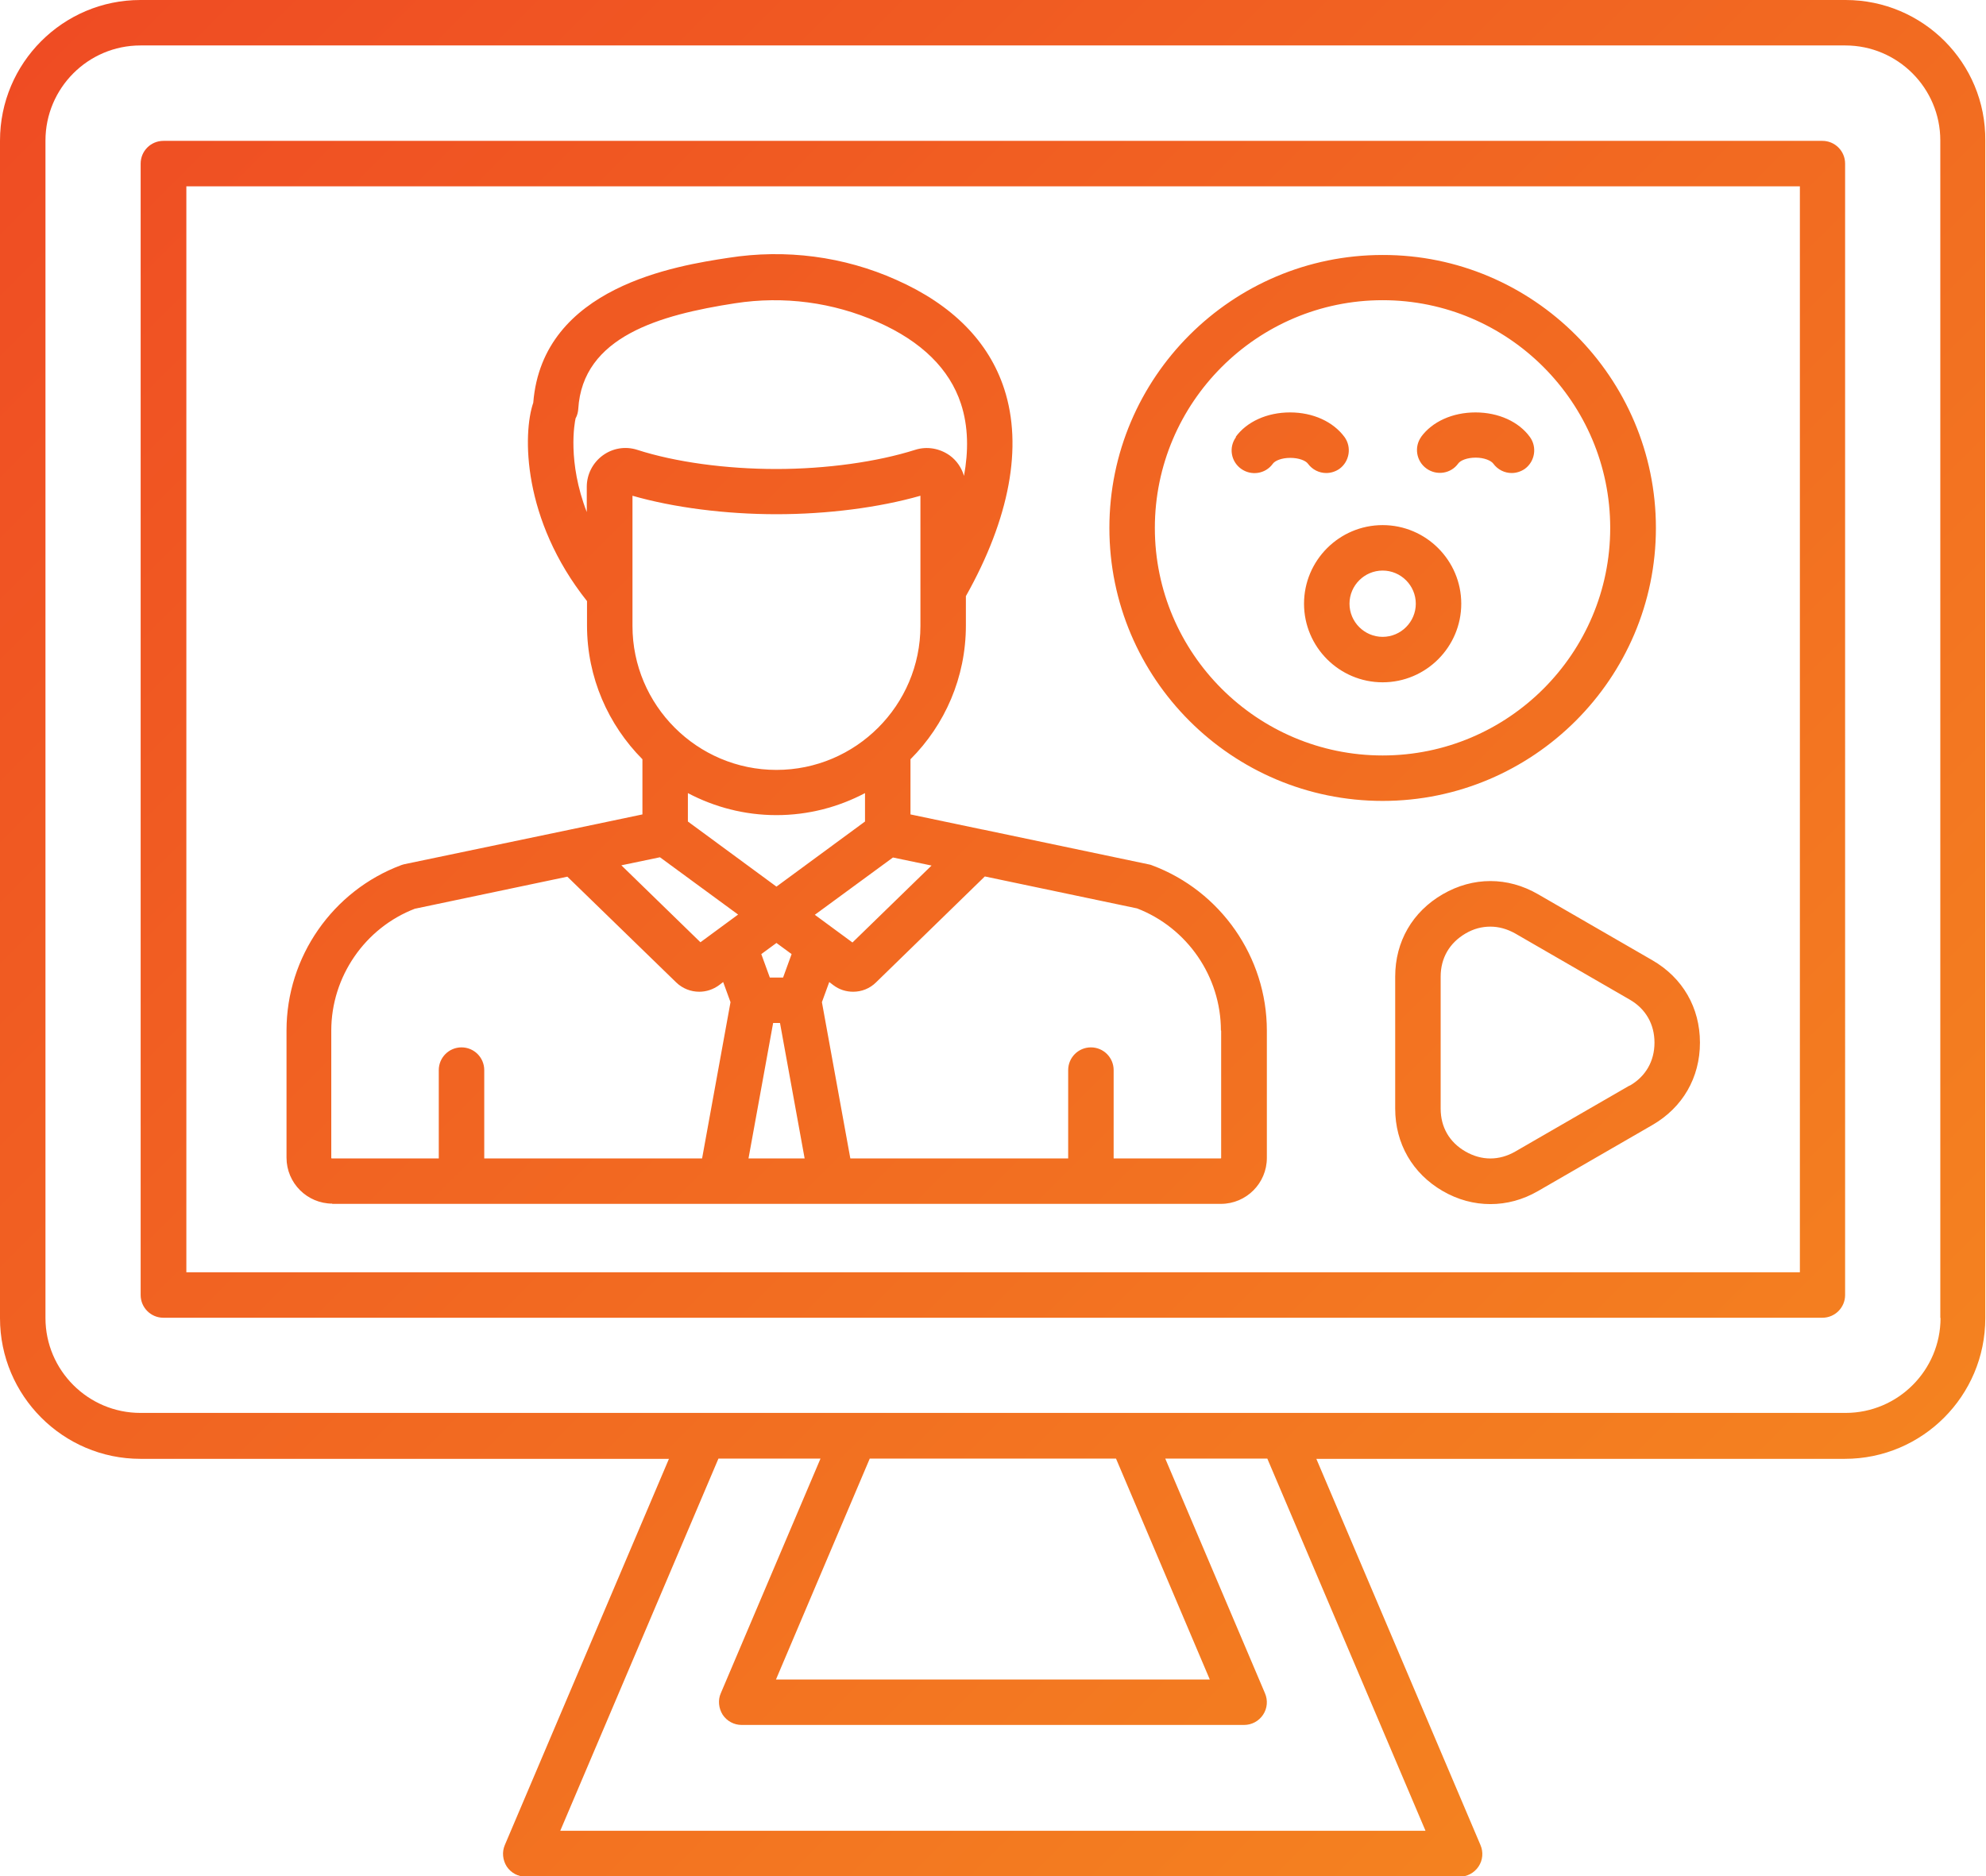 <?xml version="1.0" encoding="UTF-8"?>
<svg id="Layer_2" data-name="Layer 2" xmlns="http://www.w3.org/2000/svg" xmlns:xlink="http://www.w3.org/1999/xlink" viewBox="0 0 83.87 79.25">
  <defs>
    <style>
      .cls-1 {
        fill: url(#linear-gradient);
        fill-rule: evenodd;
      }
    </style>
    <linearGradient id="linear-gradient" x1="-281.97" y1="-2148.92" x2="-212.71" y2="-2079.66" gradientTransform="translate(289.28 2145.09)" gradientUnits="userSpaceOnUse">
      <stop offset="0" stop-color="#ef4c23"/>
      <stop offset="1" stop-color="#f48220"/>
    </linearGradient>
  </defs>
  <g id="Layer_1-2" data-name="Layer 1">
    <g id="Layer_1-3" data-name="Layer 1">
      <path class="cls-1" d="M77.94,0H5.93C2.66,0,0,2.66,0,5.94v49.74c0,3.27,2.66,5.94,5.93,5.94h22.32l-6.93,16.31c-.13.3-.09.64.08.91.18.27.48.43.8.43h39.44c.32,0,.62-.16.8-.43.18-.27.21-.61.08-.91l-6.93-16.31h22.32c3.27,0,5.93-2.66,5.93-5.94V5.94C83.87,2.66,81.21,0,77.94,0h0ZM60.2,77.33H23.66l6.68-15.72h4.31l-4.21,9.91c-.13.29-.09.64.08.91.18.27.48.43.8.43h21.22c.32,0,.62-.16.8-.43.18-.27.21-.61.08-.91l-4.21-9.91h4.31l6.68,15.72ZM47.13,61.61l3.96,9.33h-18.32l3.96-9.33h10.39ZM81.95,55.67c0,2.21-1.8,4.01-4.01,4.01H5.93c-2.21,0-4.01-1.8-4.01-4.01V5.94C1.92,3.72,3.72,1.92,5.93,1.92h72c2.21,0,4.01,1.8,4.01,4.01v49.74ZM76.96,5.95H6.9c-.53,0-.96.43-.96.96v47.79c0,.53.43.96.96.96h70.06c.53,0,.96-.43.96-.96V6.91c0-.53-.43-.96-.96-.96h0ZM76,53.74H7.87V7.87h68.14v45.87h0ZM14.02,50.85h37.54c1.07,0,1.94-.87,1.94-1.94v-5.38c0-3.1-1.95-5.9-4.85-6.98-.04-.02-.09-.03-.14-.04l-7-1.47s0,0-.01,0l-3.05-.64v-2.33c1.45-1.45,2.34-3.45,2.34-5.65v-1.24c1.85-3.29,2.41-6.32,1.62-8.75-.65-2-2.19-3.56-4.56-4.61-2.21-.99-4.67-1.31-7.09-.93-2.16.33-7.85,1.21-8.24,6.12-.45,1.31-.47,4.93,2.27,8.38v1.03c0,2.2.9,4.2,2.34,5.65v2.33l-3.05.64s0,0,0,0l-6.99,1.46s-.09.02-.14.04c-2.9,1.08-4.85,3.88-4.85,6.98v5.38c0,1.07.87,1.94,1.94,1.94h0ZM32.79,39.83l.64.47-.36.99h-.56l-.36-.99.64-.47ZM32.64,43.21h.3l1.04,5.72h-2.37l1.04-5.72ZM51.57,43.53v5.38s0,.02-.02.02h-4.52v-3.73c0-.53-.43-.96-.96-.96s-.96.43-.96.96v3.73h-9.2l-1.2-6.6.31-.85.17.13c.25.19.54.28.84.28.35,0,.7-.13.97-.4l4.59-4.47,6.43,1.35c2.12.82,3.54,2.88,3.54,5.16h0ZM39.34,36.56l-3.34,3.25-1.59-1.17,3.3-2.42,1.63.34ZM29.05,34.7v-1.2c1.12.59,2.39.93,3.74.93s2.62-.34,3.74-.93v1.2l-3.74,2.75-3.74-2.75ZM24.32,17.65c.06-.12.09-.24.1-.37.18-3.07,3.45-3.98,6.62-4.47,2.06-.32,4.14-.04,6.02.79,1.86.82,3.04,1.99,3.52,3.45.32.97.32,2.02.13,3.05-.1-.34-.31-.65-.6-.86-.42-.3-.96-.4-1.46-.24-1.61.51-3.75.81-5.87.81s-4.26-.29-5.87-.81c-.5-.16-1.04-.07-1.46.24-.42.31-.67.8-.67,1.32v1.07c-.82-2.12-.52-3.76-.47-3.97h0ZM26.71,20.94c1.74.5,3.93.78,6.08.78s4.33-.28,6.08-.78v5.5c0,3.35-2.73,6.08-6.08,6.08s-6.08-2.73-6.08-6.08v-5.5ZM27.87,36.21l3.3,2.42-1.59,1.17-3.34-3.25,1.63-.34ZM17.54,38.38l6.42-1.35,4.6,4.47c.27.26.62.39.97.39.29,0,.58-.09.84-.28l.17-.13.31.85-1.2,6.6h-9.2v-3.73c0-.53-.43-.96-.96-.96s-.96.43-.96.96v3.73h-4.52s-.02,0-.02-.02v-5.38c0-2.27,1.42-4.34,3.54-5.15h0ZM58.39,33.83c6.36,0,11.54-5.18,11.54-11.53s-5.18-11.54-11.54-11.53c-6.36,0-11.54,5.17-11.54,11.53s5.17,11.53,11.54,11.53ZM58.39,12.68c5.3,0,9.61,4.32,9.61,9.62s-4.31,9.61-9.61,9.61-9.62-4.31-9.62-9.61,4.32-9.62,9.62-9.62h0ZM55.07,25.5c0,1.83,1.49,3.32,3.32,3.32s3.32-1.49,3.32-3.32-1.49-3.32-3.32-3.32-3.32,1.49-3.32,3.32ZM58.39,24.1c.77,0,1.4.63,1.4,1.4s-.63,1.4-1.4,1.4-1.4-.63-1.4-1.4.63-1.4,1.4-1.4ZM52.18,18.46c.47-.65,1.33-1.04,2.3-1.04s1.82.39,2.3,1.04c.31.43.21,1.03-.21,1.34-.17.12-.37.18-.56.18-.3,0-.59-.14-.78-.4-.09-.12-.37-.24-.74-.24s-.65.12-.74.25c-.31.43-.91.52-1.34.21s-.53-.91-.21-1.34h0ZM60.01,18.46c.47-.65,1.33-1.04,2.3-1.04s1.83.39,2.3,1.04c.31.43.21,1.03-.21,1.34-.17.12-.37.18-.56.18-.3,0-.59-.14-.78-.4-.09-.12-.37-.25-.74-.25s-.65.12-.74.25c-.31.43-.91.52-1.34.21-.43-.31-.53-.91-.22-1.34ZM64.95,37.77c-1.28-.74-2.74-.74-4.02,0-1.28.74-2.01,2-2.01,3.48v5.58c0,1.47.73,2.74,2.01,3.48.64.37,1.32.55,2.01.55s1.37-.18,2.01-.55l4.83-2.79c1.28-.74,2.01-2,2.01-3.48s-.73-2.74-2.01-3.48l-4.83-2.79ZM68.82,45.85l-4.83,2.79c-.68.39-1.42.39-2.1,0-.68-.39-1.05-1.03-1.05-1.81v-5.58c0-.78.37-1.42,1.05-1.82.34-.2.69-.29,1.05-.29s.71.1,1.05.29l4.83,2.79c.68.39,1.05,1.04,1.05,1.82,0,.78-.37,1.43-1.05,1.82h0Z"/>
    </g>
  </g>
</svg>